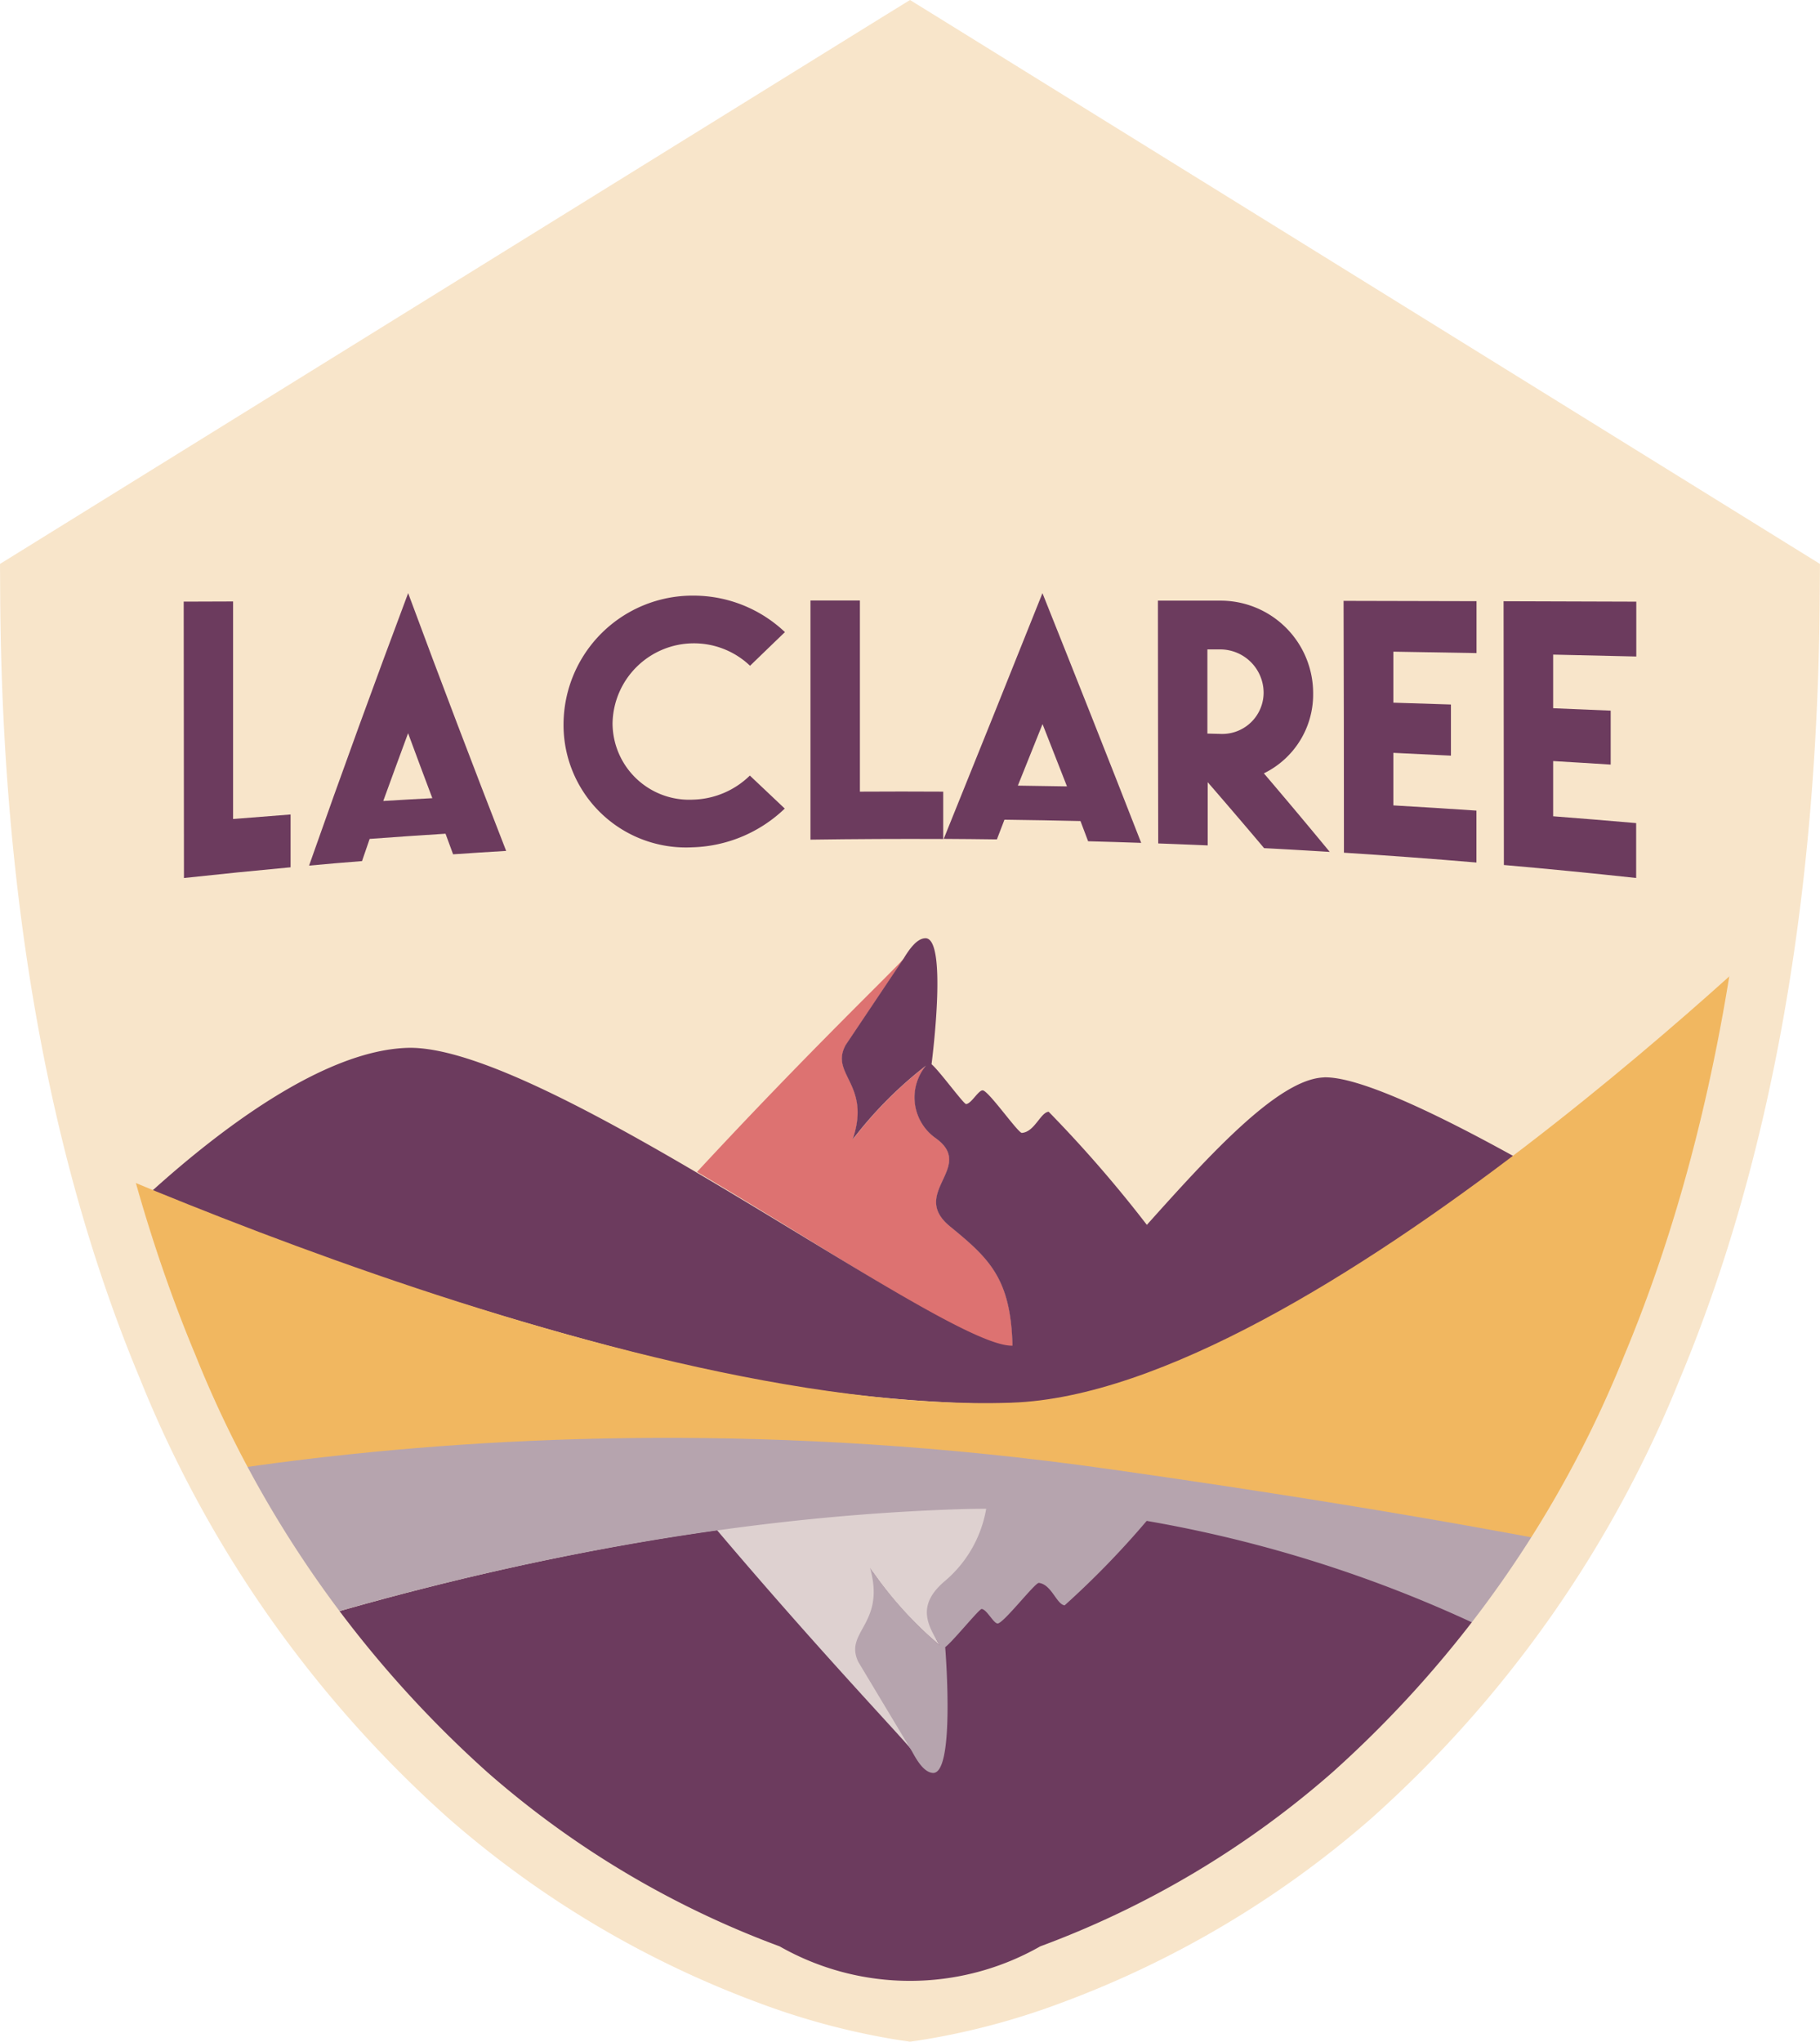 <?xml version="1.0" encoding="UTF-8"?>
<svg xmlns="http://www.w3.org/2000/svg" xmlns:xlink="http://www.w3.org/1999/xlink" width="64.863" height="72.77" viewBox="0 0 64.863 72.77"><defs><clipPath id="clip-path"><path id="Tracé_408" data-name="Tracé 408" d="M1148.943,188.507c.1,47.064,30.954,50.342,30.954,50.342s30.953-3.331,30.953-50.342L1179.9,169.326Z" transform="translate(-1148.943 -169.326)" fill="none"/></clipPath></defs><g id="Groupe_3180" data-name="Groupe 3180" transform="translate(-1175.96 -937.298)"><g id="LOGO" transform="translate(1175.96 937.298)"><g id="LA_CLARREE" data-name="LA CLARREE" transform="translate(0 0)"><g id="Groupe_1463" data-name="Groupe 1463" transform="translate(1.772 2.013)" clip-path="url(#clip-path)"><rect id="Rectangle_219" data-name="Rectangle 219" width="65.868" height="91.06" transform="translate(-3.962 -7.764)" fill="#f8e5ca"/><path id="Tracé_400" data-name="Tracé 400" d="M1181.808,212.141c-18.55.622-34.645,8.139-34.645,8.139l-.281-8.353v30.432h63.878v-19.4s-12.317-11.374-28.952-10.816" transform="translate(-1149.376 -160.39)" fill="#6c3b5e"/><path id="Tracé_401" data-name="Tracé 401" d="M1146.883,211.8v.172s.206-.063.6-.172Z" transform="translate(-1149.375 -160.416)" fill="#6c3b5e"/><path id="Tracé_402" data-name="Tracé 402" d="M1179.246,209.753h.015c-.042-2.451-.831-3.161-2.227-4.306-1.469-1.2.948-2.116-.526-3.154a1.78,1.78,0,0,1-.333-2.572,14.176,14.176,0,0,0-2.609,2.63c.671-1.985-.828-2.307-.248-3.368l2.071-3.09c-.346.416-3.413,3.335-7.377,7.615,4.971,2.934,9.859,6.261,11.235,6.245" transform="translate(-1144.943 -163.753)" fill="#dd7271"/><path id="Tracé_403" data-name="Tracé 403" d="M1193.722,200.263c-1.62.054-4.063,2.742-6.313,5.255a45.411,45.411,0,0,0-3.5-4.032c-.291.023-.5.72-.954.754-.135.01-1.2-1.522-1.4-1.516-.154,0-.406.48-.589.488-.088,0-.97-1.209-1.231-1.419.047-.363.561-4.517-.224-4.491-.3.01-.568.392-.765.715l-2.071,3.09c-.577,1.061.919,1.384.249,3.368a14.289,14.289,0,0,1,2.61-2.63,1.778,1.778,0,0,0,.334,2.573c1.472,1.038-.944,1.951.524,3.154,1.386,1.136,2.173,1.845,2.227,4.252h-.016c-2.477.028-16.66-10.78-21.558-10.614-2.986.1-6.662,2.909-9.078,5.087a127.222,127.222,0,0,0,18.471,6.1,52.543,52.543,0,0,0,11.224,1.5c.049,0,1.12-.024,1.229-.032,3.434-.206,7.319-1.932,11.006-4.177.053-.036.081-.057.081-.057l.009,0a68.367,68.367,0,0,0,6.492-4.561c-2.819-1.559-5.547-2.849-6.762-2.809" transform="translate(-1148.308 -163.877)" fill="#6c3b5e"/><path id="Tracé_404" data-name="Tracé 404" d="M1199.1,206.052v.011c.01,0,.007,0,0-.011" transform="translate(-1138.422 -161.622)" fill="#6c3b5e"/><path id="Tracé_405" data-name="Tracé 405" d="M1178.309,212.053a88.759,88.759,0,0,0-9.749.773c3.745,4.423,6.652,7.453,6.978,7.884l-1.852-3.183c-.53-1.086,1.051-1.143.471-3.156a13.109,13.109,0,0,0,2.4,2.628,1.725,1.725,0,0,1,.577-2.472,2.6,2.6,0,0,0,1.176-2.474" transform="translate(-1144.828 -160.364)" fill="#ded1d0"/><path id="Tracé_406" data-name="Tracé 406" d="M1210.679,223.5l-.293-8.73s-6.5-1.815-23.271-4.192c-23.465-3.327-40.314,1.89-40.314,1.89l.281,8.353s16.095-7.516,34.645-8.138c.348-.012.694-.017,1.04-.018a4.33,4.33,0,0,1-1.485,2.586c-1.036.884-.57,1.6-.173,2.279a14.245,14.245,0,0,1-2.483-2.762c.573,2.02-.941,2.267-.415,3.358l1.92,3.2c.18.334.425.728.729.754.784.064.475-4.119.446-4.483.271-.2,1.214-1.368,1.3-1.36.183.017.412.5.564.517.2.017,1.34-1.464,1.475-1.447.454.057.627.765.918.8a31.175,31.175,0,0,0,2.924-3.01,46.4,46.4,0,0,1,22.189,10.405" transform="translate(-1149.392 -160.906)" fill="#b6a4ae"/><path id="Tracé_407" data-name="Tracé 407" d="M1183.752,212.094c-14.5.486-37.343-10.532-37.343-10.532l.473,14.784s16.851-5.216,40.314-1.891c16.768,2.377,23.272,4.192,23.272,4.192l1.8-24.481s-17.836,17.569-28.515,17.927" transform="translate(-1149.474 -164.115)" fill="#f1b760"/></g><g id="Groupe_1499" data-name="Groupe 1499" transform="translate(0)"><path id="Tracé_409" data-name="Tracé 409" d="M1153.133,185.565l1.76-.006q0,3.876,0,7.753,1.023-.083,2.049-.161v1.882q-1.9.176-3.8.382Z" transform="translate(-1146.586 -164.123)" fill="#6c3b5e"/><path id="Tracé_410" data-name="Tracé 410" d="M1158.985,194.073q-.136.4-.272.791c-.63.051-1.258.1-1.887.161,1.175-3.341,2.353-6.569,3.531-9.711,1.164,3.142,2.329,6.2,3.493,9.187q-.946.056-1.891.121c-.09-.246-.178-.489-.27-.734q-1.352.085-2.7.185m2.229-1.454q-.434-1.149-.863-2.313-.444,1.2-.885,2.416c.583-.036,1.165-.069,1.748-.1" transform="translate(-1145.811 -164.175)" fill="#6c3b5e"/><path id="Tracé_411" data-name="Tracé 411" d="M1168.942,194.355a4.363,4.363,0,0,1-4.619-4.378,4.6,4.6,0,0,1,4.63-4.59,4.738,4.738,0,0,1,3.26,1.3q-.623.6-1.243,1.2a2.9,2.9,0,0,0-4.9,2.048,2.731,2.731,0,0,0,2.872,2.723,3,3,0,0,0,2.021-.858l1.244,1.176a4.954,4.954,0,0,1-3.267,1.38" transform="translate(-1144.239 -164.159)" fill="#6c3b5e"/><path id="Tracé_412" data-name="Tracé 412" d="M1171.6,185.53h1.76q0,3.406,0,6.813,1.484-.009,2.969,0v1.688q-2.366-.011-4.731.023,0-4.259,0-8.52" transform="translate(-1142.714 -164.129)" fill="#6c3b5e"/><path id="Tracé_413" data-name="Tracé 413" d="M1177.688,193.385c-.092.236-.181.469-.271.705q-.947-.013-1.895-.018c1.176-2.913,2.348-5.824,3.519-8.758,1.172,2.934,2.346,5.89,3.519,8.9q-.947-.033-1.892-.058-.136-.359-.272-.72-1.356-.031-2.709-.048m2.228-1.187c-.292-.742-.579-1.482-.871-2.221q-.439,1.1-.88,2.194.875.011,1.75.027" transform="translate(-1141.889 -164.174)" fill="#6c3b5e"/><path id="Tracé_414" data-name="Tracé 414" d="M1187.96,194.49c-.78-.048-1.563-.094-2.343-.134q-1.006-1.192-2.011-2.351l0,2.253q-.884-.038-1.763-.07-.008-4.328-.011-8.653l2.239,0a3.3,3.3,0,0,1,3.293,3.31,3.129,3.129,0,0,1-1.756,2.845q1.174,1.375,2.348,2.8m-4.361-7.222,0,3.005.479.012a1.474,1.474,0,0,0,1.525-1.477,1.547,1.547,0,0,0-1.53-1.535l-.479,0" transform="translate(-1140.565 -164.128)" fill="#6c3b5e"/><path id="Tracé_415" data-name="Tracé 415" d="M1187.314,185.542q2.363.005,4.724.011,0,.925,0,1.85-1.481-.025-2.964-.051,0,.909,0,1.818,1.026.031,2.052.065,0,.911,0,1.823c-.685-.034-1.367-.065-2.052-.1q0,.936,0,1.873,1.482.085,2.961.186,0,.925,0,1.85-2.359-.2-4.722-.35,0-4.491-.013-8.98" transform="translate(-1139.416 -164.127)" fill="#6c3b5e"/><path id="Tracé_416" data-name="Tracé 416" d="M1192.02,185.553q2.363.007,4.725.015v1.955l-2.963-.068q0,.958,0,1.911c.684.028,1.368.056,2.05.086q0,.962,0,1.923c-.682-.045-1.366-.085-2.05-.126q0,.985,0,1.968,1.48.114,2.958.243v1.956q-2.356-.256-4.714-.463-.005-4.7-.011-9.4" transform="translate(-1138.429 -164.125)" fill="#6c3b5e"/><path id="Tracé_417" data-name="Tracé 417" d="M1180.153,170.373l30.27,18.761c-.072,10.446-1.689,19.529-4.809,27a39.851,39.851,0,0,1-10.418,14.881,33.307,33.307,0,0,1-10.4,6.192,9.386,9.386,0,0,1-9.291,0,33.309,33.309,0,0,1-10.4-6.192,39.845,39.845,0,0,1-10.418-14.881c-3.12-7.47-4.738-16.553-4.809-27Zm0-2.533-1.135.7-30.27,18.762-1.027.636.007,1.207c.073,10.727,1.747,20.087,4.974,27.815a41.989,41.989,0,0,0,10.99,15.672,35.489,35.489,0,0,0,11.078,6.593,25.869,25.869,0,0,0,5.089,1.339l.293.041.291-.041a25.824,25.824,0,0,0,5.089-1.339,35.487,35.487,0,0,0,11.078-6.593,41.972,41.972,0,0,0,10.989-15.672c3.229-7.728,4.9-17.088,4.975-27.815l.009-1.207-1.027-.636-30.271-18.762Z" transform="translate(-1147.721 -167.84)" fill="#f8e5ca"/></g></g></g></g></svg>